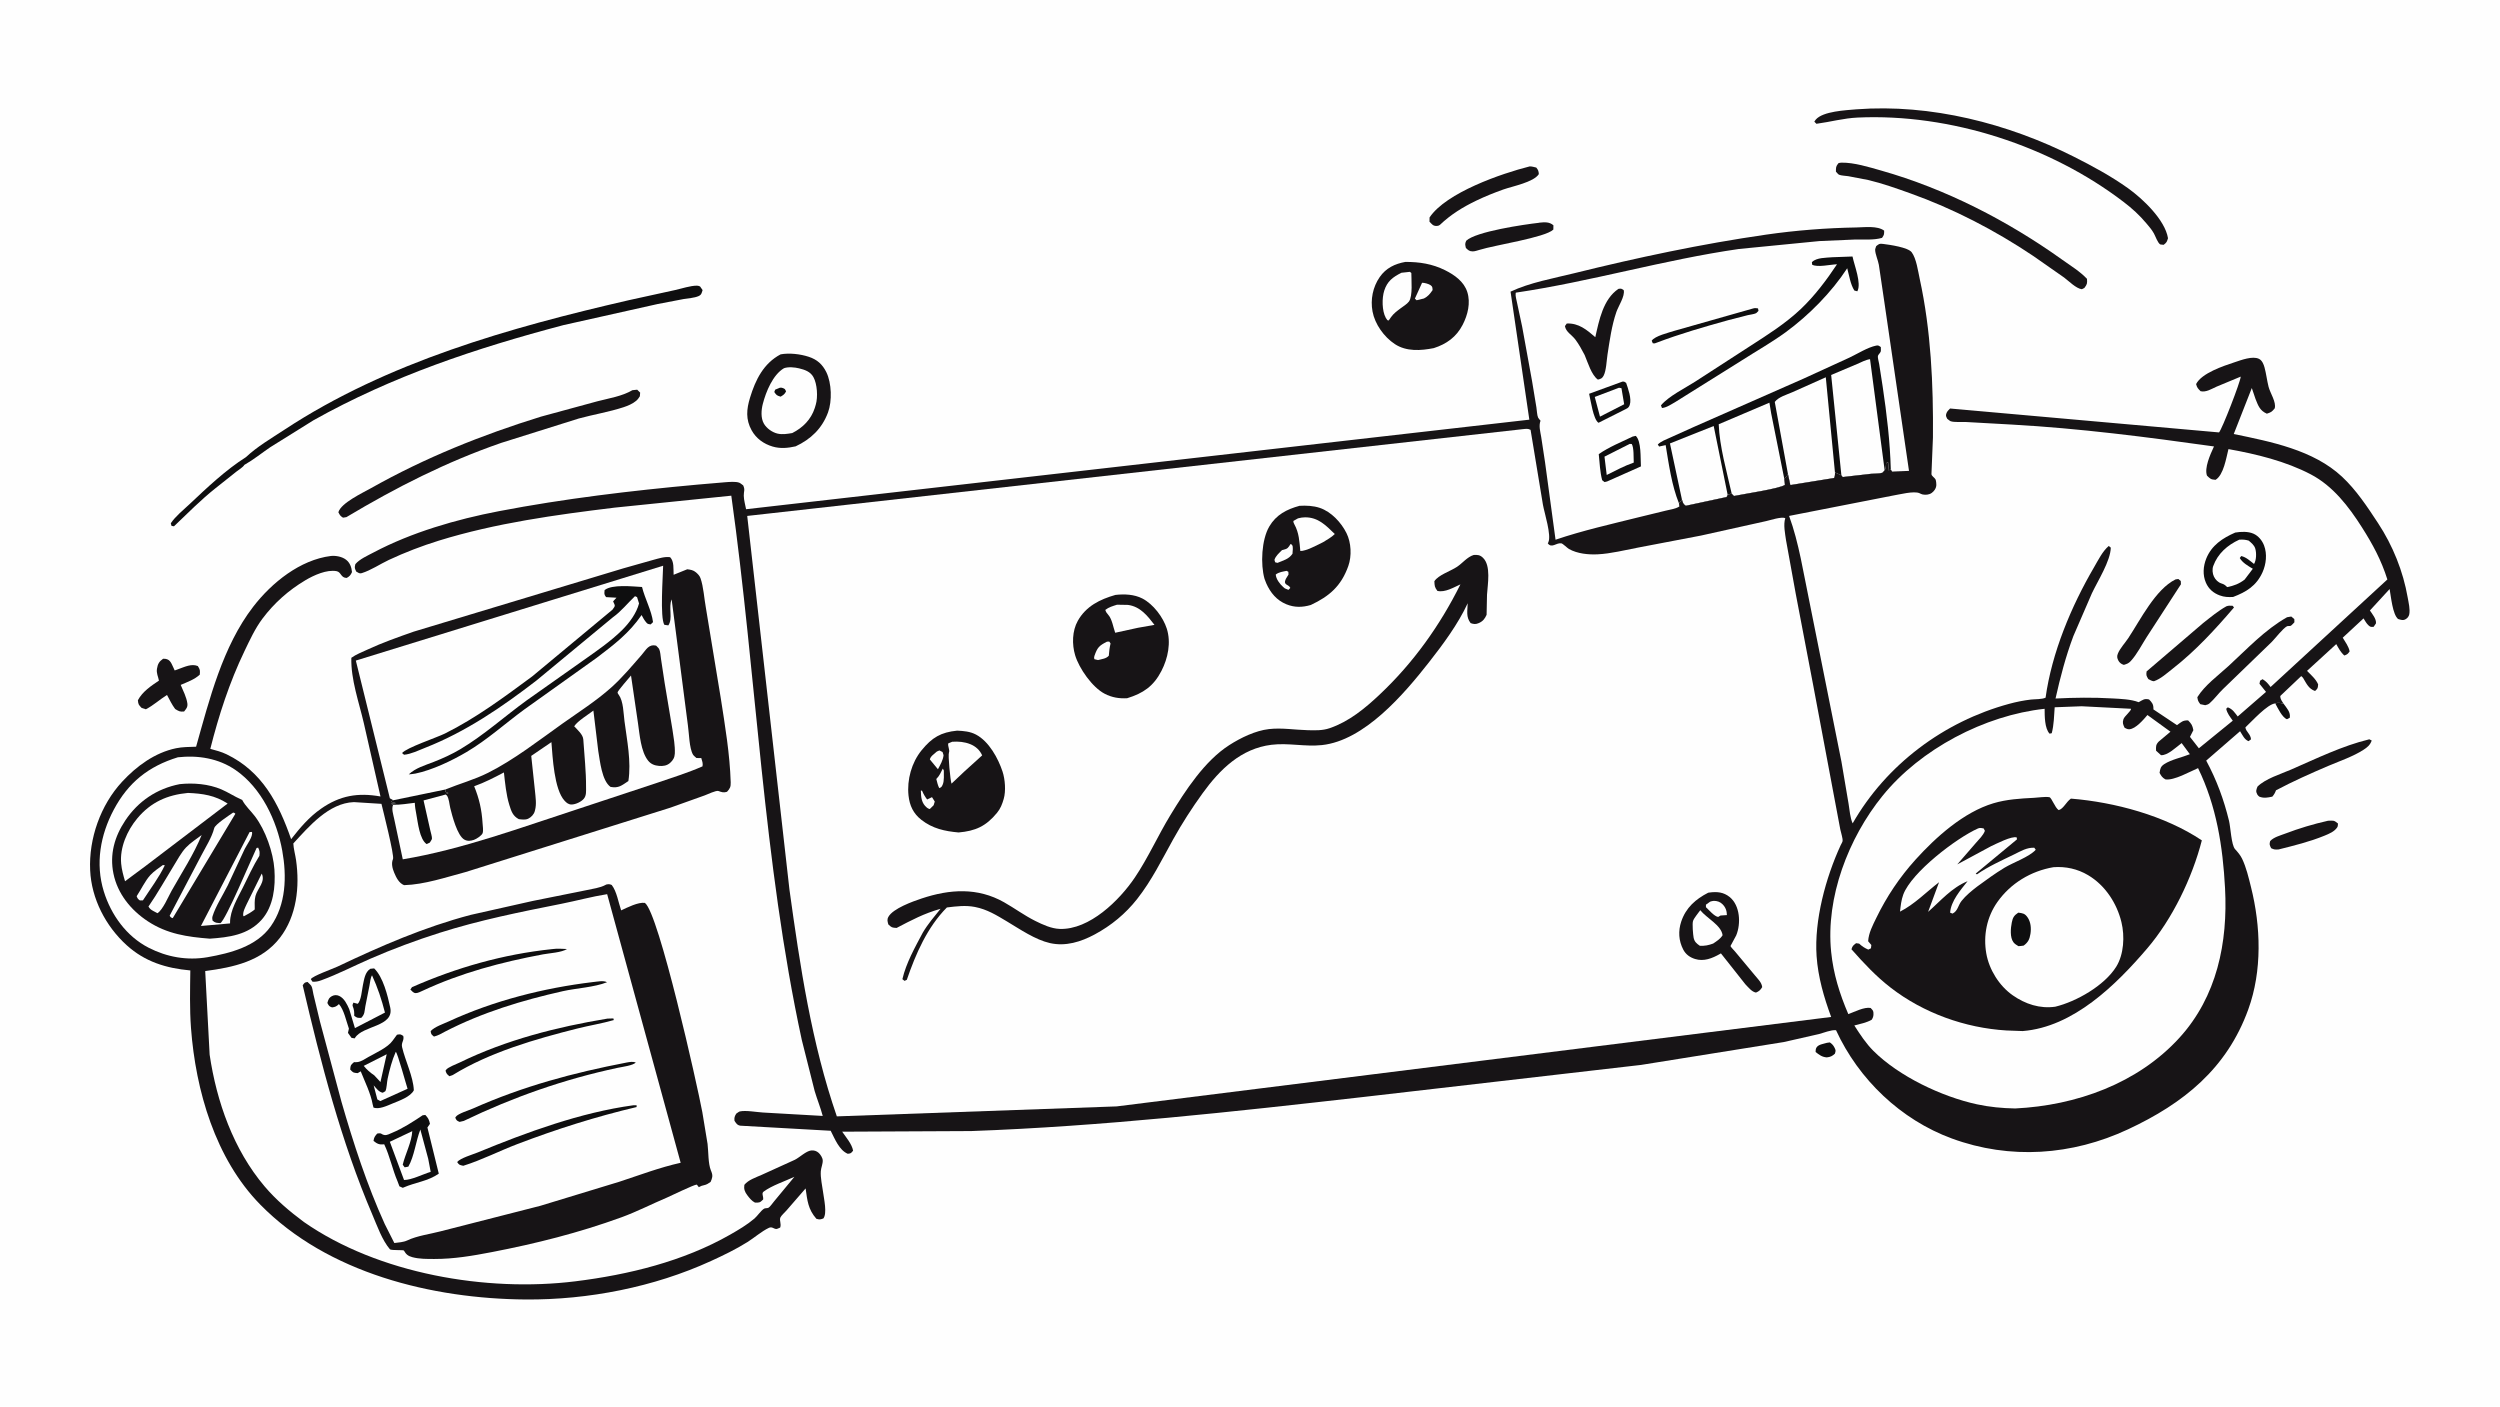 <svg version="1.1" xmlns="http://www.w3.org/2000/svg" style="display: block;" viewBox="0 0 2048 1152" width="1820" height="1024">
<path transform="translate(0,0)" fill="rgb(254,254,254)" d="M -0 -0 L 2048 0 L 2048 1152 L -0 1152 L -0 -0 z"/>
<path transform="translate(0,0)" fill="rgb(14,14,15)" d="M 1863.89 576.113 C 1866.51 575.113 1868.25 575.705 1870.81 576.48 C 1873.41 580.183 1876.57 583.204 1875.79 587.842 L 1873.5 589.055 C 1869.57 587.68 1865.9 579.78 1863.89 576.113 z"/>
<path transform="translate(0,0)" fill="rgb(14,14,15)" d="M 1496.66 854.132 L 1499 853.795 C 1500.69 854.982 1501.79 856.04 1502.72 857.881 C 1503.93 860.269 1503.95 860.509 1503.14 863.044 C 1500.9 865.1 1499.51 865.711 1496.5 866.074 C 1492.52 865.764 1490.4 864.021 1487.34 861.665 C 1487.37 860.443 1487.37 859.263 1487.97 858.162 C 1489.46 855.435 1493.79 855.027 1496.66 854.132 z"/>
<path transform="translate(0,0)" fill="rgb(14,14,15)" d="M 1436.32 252.5 C 1437.69 252.094 1438.79 252.297 1440.17 252.5 L 1440.55 254.5 C 1440.02 255.006 1439.11 256.158 1438.5 256.458 C 1436.86 257.271 1433.66 257.587 1431.79 258.034 L 1415.56 262.206 C 1395.93 267.657 1376.45 273.272 1357.39 280.5 C 1355.86 281.101 1355.53 281.369 1353.96 281.032 L 1353.07 279 C 1355.7 275.027 1367.09 272.367 1371.71 270.851 L 1436.32 252.5 z"/>
<path transform="translate(0,0)" fill="rgb(14,14,15)" d="M 452.077 777.394 C 456.238 776.799 460.317 777.077 464.5 777.289 C 460.066 780.186 450.114 780.672 444.807 781.666 C 410.804 788.034 377.675 796.804 346.248 811.469 C 344.614 812.183 342.428 813.398 340.631 813.414 C 338.642 813.431 337.529 811.759 336.181 810.5 L 337.5 808.543 C 374.174 792.422 412.143 781.607 452.077 777.394 z"/>
<path transform="translate(0,0)" fill="rgb(23,20,22)" d="M 1907.12 672.215 C 1911.38 672.114 1911.93 671.596 1915.28 674.5 C 1915.17 675.499 1915.25 676.697 1914.7 677.548 C 1912.42 681.082 1908.06 682.876 1904.3 684.417 C 1892.18 689.391 1879.3 692.557 1866.62 695.732 C 1863.76 695.879 1863.03 695.933 1860.5 694.676 C 1859.22 691.909 1858.96 691.746 1859.72 688.834 C 1862.72 685.643 1867.89 684.331 1871.91 682.806 C 1883.56 678.376 1894.95 674.964 1907.12 672.215 z"/>
<path transform="translate(0,0)" fill="rgb(14,14,15)" d="M 497.608 834.305 L 502.5 834.156 L 502.802 835.5 C 493.152 838.304 482.976 839.905 473.192 842.364 C 438.712 851.03 401.349 861.776 370.933 880.5 L 368.123 881.5 C 366.116 879.792 365.771 879.491 364.987 877 L 365.358 876.357 C 366.745 874.172 374.08 871.503 376.692 870.228 C 414.651 851.708 456.077 841.182 497.608 834.305 z"/>
<path transform="translate(0,0)" fill="rgb(14,14,15)" d="M 485.692 804.371 C 489.206 804.072 494.238 802.854 497.281 804.5 C 486.819 808.686 472.214 809.325 461 811.847 C 427.642 819.349 394.946 829.253 364.489 845.002 C 361.535 846.644 358.809 848.206 355.5 849.022 C 353.341 847.197 353.14 847.27 352.809 844.5 C 356.253 840.903 363.043 838.698 367.57 836.61 C 404.426 819.604 445.456 809.21 485.692 804.371 z"/>
<path transform="translate(0,0)" fill="rgb(14,14,15)" d="M 518.712 905.31 L 521.5 905.297 L 521.5 906.753 C 488.087 914.639 456.068 924.812 424 937.021 C 409.248 942.638 394.478 950.228 379.5 954.872 C 376.468 954.152 376.209 954.353 374.5 951.806 C 377.05 948.582 387.331 945.599 391.314 943.959 C 431.505 927.406 475.511 911.235 518.712 905.31 z"/>
<path transform="translate(0,0)" fill="rgb(14,14,15)" d="M 513.526 870.249 C 516.12 869.81 518.197 869.4 520.792 870.185 C 519.031 872.691 509.492 873.878 506.204 874.577 C 462.118 883.958 420.442 898.602 379.908 918.117 L 376.5 918.916 C 374.121 917.866 374.082 917.843 372.958 915.5 L 373.451 914.683 C 375.149 912.129 384.466 909.288 387.41 907.979 C 428.522 889.697 469.49 878.72 513.526 870.249 z"/>
<path transform="translate(0,0)" fill="rgb(14,14,15)" d="M 1329.01 312.5 C 1330.65 312.32 1330.73 312.58 1332.13 313.5 C 1333.75 318.332 1336.77 326.379 1335.11 331.5 C 1334.16 334.415 1332.46 334.539 1330.07 335.866 L 1309.5 346.207 C 1305.23 343.586 1303.05 327.611 1301.81 322.438 L 1329.01 312.5 z"/>
<path transform="translate(0,0)" fill="rgb(254,254,254)" d="M 1326.28 317.5 L 1328.3 317.863 L 1330.52 331.029 L 1310.7 341.169 L 1306.43 325.032 L 1326.28 317.5 z"/>
<path transform="translate(0,0)" fill="rgb(23,20,22)" d="M 1260.66 182.377 L 1261.04 182.269 C 1265.39 181.812 1269.3 181.538 1272.56 184.424 L 1272.5 187.943 C 1265.68 194.499 1224.37 200.644 1211.95 204.565 C 1210.33 205.016 1208.18 205.802 1206.5 205.801 C 1203.7 205.798 1202.73 204.784 1200.86 203 C 1200.22 200.13 1199.97 199.732 1201.13 197.076 C 1209.12 189.487 1248.5 183.778 1260.66 182.377 z"/>
<path transform="translate(0,0)" fill="rgb(14,14,15)" d="M 1337.45 357.5 L 1340.01 356.921 C 1344.72 361.34 1343.81 375.301 1344.24 381.948 L 1316.5 394.288 L 1314.45 394.774 L 1312.5 393.239 C 1310.7 386.507 1310.43 378.845 1309.7 371.899 C 1317.95 366.085 1328.37 361.897 1337.45 357.5 z"/>
<path transform="translate(0,0)" fill="rgb(254,254,254)" d="M 1335.07 363.5 L 1336.71 363.578 C 1338.64 366.58 1338.13 375.048 1338.37 378.819 C 1330.74 381.415 1323.45 385.41 1316.22 388.959 L 1314.39 373.942 L 1335.07 363.5 z"/>
<path transform="translate(0,0)" fill="rgb(14,14,15)" d="M 303.329 793.5 L 306.5 793.171 C 313.83 800.156 317.581 815.475 319.685 825.254 C 323.086 841.062 297.113 839.88 290.862 850.032 L 290.586 850.5 L 287.971 850.087 L 285.048 846 L 285.826 842.5 C 283.68 836.549 281.816 827.069 277.654 822.403 C 275.751 824.233 274.634 824.841 272 825.127 C 269.461 824.186 269.518 823.906 268.189 821.5 C 268.895 818.892 269.385 817.257 272 815.848 C 273.868 814.841 275.954 814.842 277.835 815.708 C 282.054 817.65 284.321 822.575 286.086 826.57 L 290.765 842.094 L 315.356 829.359 C 312.667 818.802 309.331 808.718 304.757 798.82 C 303.439 801.002 303.176 804.656 302.684 807.183 L 299.281 824.281 C 298.551 828.327 298.941 830.701 295.944 833.689 C 292.875 833.732 292.608 833.818 290.173 832 C 290.279 829.036 290.11 826.991 288.984 824.217 C 288.521 823.075 289.093 822.349 289.5 821.217 L 293 822.18 C 295.931 819.626 296.451 810.779 297.319 806.748 C 298.336 802.023 298.977 796.308 303.329 793.5 z"/>
<path transform="translate(0,0)" fill="rgb(23,20,22)" d="M 1782.22 474.5 L 1784.5 474.17 L 1786.5 475.817 L 1786.62 478.5 L 1758.62 521.672 C 1754.62 527.882 1750.61 535.872 1745.64 541.259 C 1743.72 543.339 1742.59 543.661 1739.95 544.5 L 1739.41 544.385 C 1737.77 543.845 1736.2 542.615 1735.41 541.086 C 1734.3 538.947 1734.04 537.57 1734.98 535.258 C 1736.74 530.934 1740.91 526.518 1743.51 522.587 C 1753.47 507.555 1765.77 482.565 1782.22 474.5 z"/>
<path transform="translate(0,0)" fill="rgb(23,20,22)" d="M 1823.94 496.5 C 1825.65 495.861 1827.22 496.031 1829 496.114 L 1830.09 497.5 C 1814.59 515.592 1798.61 533.02 1779.76 547.723 C 1775.18 551.294 1770.05 556.048 1764.5 557.932 C 1762.84 557.871 1761.33 556.87 1759.88 556.135 C 1758.24 553.293 1758.06 553.101 1758.5 549.88 L 1804.86 510.238 C 1810.96 505.446 1817.15 500.256 1823.94 496.5 z"/>
<path transform="translate(0,0)" fill="rgb(23,20,22)" d="M 1940.94 605.5 L 1942.92 606.5 C 1941.55 610.229 1939.4 612.013 1936.14 614.12 C 1927.69 619.589 1916.79 623.258 1907.49 627.224 C 1893 633.4 1878.42 639.905 1864.5 647.269 C 1863.75 649.351 1862.93 650.772 1861.5 652.46 C 1857.58 653.272 1854.72 653.938 1850.87 652.5 C 1850.3 652.012 1849.62 651.502 1849.24 650.822 C 1847.73 648.083 1848.31 646.979 1849.31 644.283 C 1855.6 637.866 1868.56 633.888 1876.76 630.327 C 1897.38 621.37 1919.06 610.736 1940.94 605.5 z"/>
<path transform="translate(0,0)" fill="rgb(23,20,22)" d="M 1873.55 505.5 L 1877 504.915 L 1879.5 507 L 1879.59 509.613 C 1878.83 510.345 1877.47 512.031 1876.6 512.5 C 1875.86 512.9 1874.24 512.505 1873.5 512.903 C 1869.98 514.786 1864.04 522.677 1861.03 525.715 L 1821.09 564.328 C 1817.23 568.016 1813.96 572.629 1810 576.077 C 1809.04 576.915 1807.72 577.294 1806.5 577.564 L 1802.5 576.727 C 1800.76 574.429 1800.47 573.842 1800.06 571 C 1806.18 561.17 1817.02 553.323 1825.5 545.551 C 1840.84 531.5 1855.27 515.82 1873.55 505.5 z"/>
<path transform="translate(0,0)" fill="rgb(23,20,22)" d="M 1253.16 136.167 C 1254.98 136.162 1256.75 136.707 1258.5 137.122 C 1260.07 138.969 1260.46 140.088 1260.61 142.5 C 1256.34 149.18 1238.94 152.447 1231.5 155.095 C 1224.08 157.737 1216.7 160.701 1209.59 164.11 C 1198.4 169.479 1188.51 175.554 1179.5 184.138 C 1178.63 184.697 1178.05 184.946 1177 184.965 C 1173.83 185.025 1173.17 183.58 1171.05 181.5 L 1171.09 178 C 1184.71 157.63 1230.04 141.977 1253.16 136.167 z"/>
<path transform="translate(0,0)" fill="rgb(23,20,22)" d="M 133.616 539.5 C 138.993 539.329 139.977 542.27 142.055 546.777 C 142.116 546.909 143.081 549.083 143.09 549.086 C 143.218 549.136 145.9 548.077 146.257 547.951 C 151.38 546.14 156.948 543.342 162.07 545.5 C 163.978 548.542 163.924 548.892 163.67 552.5 C 159.408 556.555 153.349 558.598 148.024 560.936 C 149.984 565.535 152.9 571.272 153.5 576.185 C 153.866 579.178 152.524 580.557 150.809 582.722 C 147.172 583.076 146.512 582.461 143.485 580.674 C 140.855 577.167 138.903 573.036 136.82 569.178 C 130.869 572.857 125.749 577.67 119.5 580.898 L 116.008 579.775 C 113.556 577.175 113.303 577.026 112.96 573.5 C 116.707 566.432 123.714 561.769 130.208 557.414 C 129.536 553.926 127.999 551.422 128.583 547.741 C 129.206 543.811 130.328 541.807 133.616 539.5 z"/>
<path transform="translate(0,0)" fill="rgb(23,20,22)" d="M 1325.82 236.5 C 1328.23 236.118 1328.19 236.285 1330.14 237.5 C 1331.36 242.381 1325.81 250.536 1324.11 255.513 C 1320.29 266.687 1318.66 278.721 1316.86 290.353 C 1316.13 295.091 1315.86 303.393 1313.74 307.5 C 1312.48 309.94 1311.42 310.2 1309 310.838 C 1303.71 307.091 1300.74 296.787 1298.17 290.745 C 1295.86 286.336 1293.52 281.986 1290.52 277.997 C 1287.53 274.03 1282.82 271.879 1281.99 267 L 1283.5 264.878 C 1293.3 264.451 1299.86 270.023 1306.87 276.066 C 1309.98 262.268 1313.26 244.973 1325.82 236.5 z"/>
<path transform="translate(0,0)" fill="rgb(14,14,15)" d="M 1501.02 210.588 L 1517.58 209.986 C 1519.1 217.467 1525.07 231.94 1521.53 238.5 L 1519.1 237.864 C 1515.89 232.925 1514.78 225.305 1513.24 219.612 C 1500.45 239.272 1481.86 258.075 1463.04 271.858 C 1451.67 280.188 1439.15 287.265 1427.26 294.871 L 1372.59 329.086 C 1369.3 330.938 1365.28 333.791 1361.5 334.108 L 1360.65 331.935 C 1367 324.337 1380.4 317.864 1388.84 312.398 L 1433.62 283.419 C 1448.19 274.008 1462.53 265.003 1475.21 253.011 C 1486.5 242.325 1496.31 229.295 1504.88 216.36 C 1499.49 216.536 1488.82 219.118 1484.5 216.68 L 1484.31 214.5 C 1488.55 210.763 1495.51 211.107 1501.02 210.588 z"/>
<path transform="translate(0,0)" fill="rgb(14,14,15)" d="M 325.213 847.5 C 327.993 847.013 327.984 846.993 330.366 848.5 C 331.294 852.39 328.477 853.75 329.399 857.719 C 331.99 868.88 338.547 881.814 339.015 893 C 336.325 898.388 326.975 901.61 321.531 903.856 C 317.275 905.612 310.35 908.982 305.946 907.14 L 305.275 904.5 C 303.738 895.677 298.819 885.844 295.518 877.5 L 293 878.979 C 289.372 878.637 289.351 878.669 286.88 876 C 287.177 872.332 287.238 872.434 290 869.973 C 291 870.023 292.005 870.041 293 869.898 C 296.054 869.46 299.346 867.138 301.99 865.646 C 307.78 862.379 317.755 857.923 321.613 852.405 L 325.213 847.5 z"/>
<path transform="translate(0,0)" fill="rgb(254,254,254)" d="M 316.785 863.494 L 311.67 886.255 L 306.539 880.731 C 303.234 878.533 300.464 876.102 297.961 873.023 L 316.785 863.494 z"/>
<path transform="translate(0,0)" fill="rgb(254,254,254)" d="M 324.222 861.5 C 325.65 862.329 332.74 888.476 333.88 891.784 L 311.5 901.875 L 309.123 900.5 L 306.103 889.01 C 308.504 891.586 310.027 894.221 313.5 895.033 C 313.832 894.837 315.602 893.951 315.712 893.732 C 316.871 891.424 316.931 886.366 317.525 883.626 C 319.114 876.29 321.125 868.349 324.222 861.5 z"/>
<path transform="translate(0,0)" fill="rgb(14,14,15)" d="M 346.205 913.5 L 348.426 913.222 C 350.754 915.703 351.525 917.109 352.22 920.5 L 350.14 923.5 L 359.457 961.323 C 350.43 967.589 340.462 968.352 330.731 972.606 L 330 972.931 L 327.211 971.704 L 325.717 967.743 C 321.483 957.89 319.322 946.825 314.763 937.292 C 310.765 937.714 309.105 936.972 305.984 934.5 C 306.474 931.431 306.952 930.915 308.971 928.5 C 313.011 927.679 311.882 929.172 315.07 929.685 C 316.933 929.984 319.358 928.642 321.08 927.924 C 330.046 924.185 338.186 918.923 346.205 913.5 z"/>
<path transform="translate(0,0)" fill="rgb(254,254,254)" d="M 337.722 926.502 C 337.359 935.221 331.958 945.356 329.91 954 L 331.5 956.132 L 334.5 955.589 C 339.422 947.031 340.675 934.596 344.344 925.165 L 350.789 949.138 L 352.822 959.844 C 346.693 961.653 336.958 966.609 330.981 966.502 L 319.359 935.21 L 337.722 926.502 z"/>
<path transform="translate(0,0)" fill="rgb(14,14,15)" d="M 1831.07 436.147 C 1835.73 435.335 1841.59 435.11 1846 437.036 C 1850.08 438.818 1853.17 442.652 1854.73 446.74 C 1857.39 453.718 1856.45 462.088 1853.39 468.793 C 1848.36 479.824 1840.14 484.784 1829.38 488.885 C 1825.43 489.109 1822.13 489.008 1818.39 487.614 C 1813.16 485.664 1809.33 482.358 1807.07 477.196 C 1804.33 470.937 1804.84 463.765 1807.34 457.5 C 1811.73 446.543 1820.77 440.654 1831.07 436.147 z"/>
<path transform="translate(0,0)" fill="rgb(254,254,254)" d="M 1834.38 441.977 C 1837.29 441.779 1839.32 441.904 1842.13 442.735 C 1844.29 444.557 1846.65 446.423 1847.5 449.224 C 1848.57 452.724 1848.48 458.712 1846.5 461.865 C 1843.33 459.385 1840.02 456.243 1836.01 455.375 L 1834.82 457 C 1837.1 460.935 1841.69 463.512 1845.51 465.791 L 1838.78 474.665 C 1834.38 478.057 1829.91 479.787 1824.5 480.814 C 1822.9 479.211 1821.99 478.482 1819.84 477.837 C 1817.12 477.022 1814.87 474.747 1813.66 472.221 C 1812.44 469.689 1812.13 466.15 1813.1 463.5 C 1816.79 453.355 1824.75 446.388 1834.38 441.977 z"/>
<path transform="translate(0,0)" fill="rgb(23,20,22)" d="M 1506.1 133.5 C 1506.97 133.279 1507.64 133.115 1508.54 133.1 C 1518.82 132.93 1531 136.733 1540.87 139.53 C 1593.89 154.546 1644.59 180.634 1689.36 212.61 C 1696.14 217.448 1703.95 222.215 1709.66 228.282 C 1709.92 232.13 1709.81 232.693 1707.5 235.784 L 1705.44 236.79 C 1700.75 236.233 1694.68 230.028 1690.9 227.201 L 1665.59 209.51 C 1634.49 188.628 1600.21 170.832 1564.9 158.233 C 1553.63 154.212 1542.01 150.053 1530.35 147.305 L 1514.1 144.192 C 1512.07 143.876 1508.31 143.773 1506.5 142.977 C 1505.84 142.687 1504.57 141.074 1503.99 140.5 C 1504.04 137.037 1503.81 136.292 1506.1 133.5 z"/>
<path transform="translate(0,0)" fill="rgb(23,20,22)" d="M 518.069 319.5 L 522 319.099 L 524.419 321.5 L 524.16 324.5 C 523.294 325.941 522.375 327.17 521.081 328.264 C 518.249 330.657 514.203 332.346 510.717 333.481 C 498.789 337.366 486.215 339.421 474.103 342.715 L 410.614 362.667 C 365.45 378.321 324.7 399.066 283.75 423.5 L 280.988 423.946 C 278.723 422.491 278.439 421.922 277.193 419.5 C 279.34 411.892 296.984 403.679 304.034 399.709 C 348.187 374.843 394.781 356.157 443.155 341.17 L 489.506 328.564 C 498.974 326.105 509.557 324.499 518.069 319.5 z"/>
<path transform="translate(0,0)" fill="rgb(23,20,22)" d="M 1520.74 89.416 C 1581.81 84.815 1644.73 100.936 1699 128.276 C 1714.17 135.915 1729.46 144.184 1743.29 154.065 C 1755.14 162.529 1773.54 179.812 1776.03 195 C 1775.08 198.045 1774.99 198.459 1772.5 200.406 C 1771.97 200.332 1769.83 200.229 1769.5 199.989 C 1767.46 198.483 1765.79 193.504 1764.48 191.099 C 1762.82 188.081 1760.52 185.42 1758.29 182.811 C 1752.63 176.05 1746.77 170.729 1739.77 165.369 C 1679.66 119.352 1597.68 92.712 1521.87 96.159 C 1510.15 96.692 1499.48 99.744 1488 101.266 L 1486.29 99.5 L 1487.48 97.82 C 1493.41 90.964 1512.03 90.197 1520.74 89.416 z"/>
<path transform="translate(0,0)" fill="rgb(14,14,15)" d="M 201.532 374.306 C 210.471 365.82 222.699 358.665 233 351.886 C 317.075 296.557 417.672 268.224 514.829 245.843 L 552.962 237.483 C 558.399 236.294 565.494 233.852 571 233.871 C 571.937 233.875 572.653 234.185 573.5 234.536 L 575.555 237.5 C 574.795 239.891 574.71 241.359 572.194 242.459 C 568.795 243.946 563.705 244.212 560.02 244.844 L 538.61 248.951 L 461.508 266.208 C 390.077 285.09 321.417 307.897 256.711 344.202 L 221.378 366.235 C 214.406 370.998 207.51 376.564 200.185 380.697 C 199.096 382.601 195.465 384.782 193.681 386.193 L 176.496 399.844 C 164.537 409.336 153.567 420.488 142.5 431.012 L 140.5 430.64 L 139.918 428.5 C 143.939 422.583 150.315 417.543 155.508 412.642 C 169.654 399.292 185.059 384.728 201.532 374.306 z"/>
<path transform="translate(0,0)" fill="rgb(23,20,22)" d="M 639.477 290.143 C 646.583 288.826 655.63 289.884 662.474 292.126 C 669.337 294.375 673.776 298.296 676.952 304.79 C 681.306 313.694 681.747 328.432 678.309 337.725 C 673.43 350.915 664.212 359.7 651.762 365.513 C 645.458 366.906 639.306 367.54 633 365.692 C 625.64 363.536 619.437 359.077 615.717 352.341 C 610.77 343.382 611.541 335.147 614.432 325.631 C 618.907 310.899 625.557 297.502 639.477 290.143 z"/>
<path transform="translate(0,0)" fill="rgb(254,254,254)" d="M 642.244 301.5 C 645.765 300.233 651.02 300.726 654.618 301.612 C 659.324 302.771 663.836 304.27 666.328 308.739 C 669.49 314.407 670.135 325.158 668.272 331.407 L 667.45 334.147 C 664.382 343.539 657.691 350.236 649.014 354.618 C 645.009 355.282 640.924 356.01 636.908 355.055 C 632.613 354.034 628.009 350.781 625.79 346.935 C 623.111 342.289 623.61 335.728 624.894 330.751 C 627.475 320.751 633.143 306.793 642.244 301.5 z"/>
<path transform="translate(0,0)" fill="rgb(14,14,15)" d="M 638.846 317.5 C 639.692 317.352 640.223 317.367 641.038 317.666 C 643.067 318.409 643.033 318.481 643.944 320.5 C 642.65 322.947 641.88 323.308 639.5 324.81 C 636.332 323.808 636.17 323.738 634.302 321 L 635 319.086 L 638.846 317.5 z"/>
<path transform="translate(0,0)" fill="rgb(23,20,22)" d="M 1151.25 214.421 C 1162.82 214.386 1173.34 216 1183.82 221.227 C 1191.56 225.085 1199.23 230.489 1201.98 239.019 C 1204.88 247.994 1202.37 257.908 1198.18 266 C 1193.04 275.913 1185.01 281.699 1174.52 285.045 C 1163.93 287.127 1152.15 288.001 1142.63 281.717 C 1133.78 275.883 1126.31 265.421 1124.38 255.038 C 1122.56 245.265 1124.6 234.989 1130.27 226.822 C 1135.42 219.42 1142.68 215.976 1151.25 214.421 z"/>
<path transform="translate(0,0)" fill="rgb(254,254,254)" d="M 1164.96 231.5 C 1166.81 231.431 1170.36 232.411 1171.87 233.443 C 1173.64 234.649 1173.39 235.532 1173.59 237.5 C 1171.44 240.607 1169.9 242.6 1166.5 244.379 L 1160.5 245.832 L 1159.07 244.5 L 1164.96 231.5 z"/>
<path transform="translate(0,0)" fill="rgb(254,254,254)" d="M 1148.04 223.311 L 1155 222.552 L 1156.17 223.5 C 1156.14 228.895 1157.46 242.489 1154.21 246.859 C 1152.65 248.96 1149.46 250.856 1147.36 252.446 C 1144.38 254.703 1141.58 256.697 1139.42 259.804 L 1138.95 260.5 L 1137.64 262.389 L 1136.5 262.123 C 1136.01 261.496 1135.6 260.88 1135.21 260.175 C 1132.08 254.443 1132.01 244.072 1133.97 237.945 C 1136.44 230.222 1140.99 226.876 1148.04 223.311 z"/>
<path transform="translate(0,0)" fill="rgb(14,14,15)" d="M 1375.41 412.228 C 1369.44 397.365 1367.11 380.271 1364.51 364.5 L 1359.14 365.664 L 1358.05 364 C 1360.74 361.328 1364.71 359.936 1368.13 358.38 L 1387.75 349.542 L 1477.5 310.015 L 1515.2 292.742 C 1521.73 289.647 1529.97 284.406 1536.97 282.972 C 1538.9 282.575 1539.17 283.141 1540.76 284.165 C 1540.74 285.139 1540.96 287.006 1540.68 287.869 C 1540.31 288.999 1538.59 290.399 1538.37 291.5 C 1538.11 292.855 1539.19 296.624 1539.43 298.117 L 1542.31 316.71 C 1545.65 339.172 1548.32 361.576 1548.94 384.297 C 1547.99 384.844 1547.9 385.084 1546.76 385 L 1546.89 384 C 1547.12 382.174 1546.9 380.32 1546.75 378.495 L 1545.14 379.229 C 1544.93 380.957 1544.93 383.693 1543.9 385.074 C 1543.54 385.463 1542.39 386.994 1542 387.14 C 1539.82 387.953 1535.38 387.747 1532.95 387.981 L 1509.5 390.653 L 1508.46 389.239 L 1503.19 386.837 C 1503.28 388.649 1503.22 389.743 1502.5 391.42 L 1466.65 397.217 L 1464.69 388.193 C 1463.81 389.856 1463.19 390.807 1461.64 391.89 L 1462.21 397 C 1458.99 400.003 1427.33 404.706 1420.5 406.169 C 1419.61 405.443 1419.18 405.059 1418.56 404.061 L 1415.3 405.231 L 1414.46 407.013 L 1381 414.19 C 1378.64 412.658 1378.74 411.728 1377.85 409.125 L 1375.41 412.228 z"/>
<path transform="translate(0,0)" fill="rgb(254,254,254)" d="M 1377.85 409.125 L 1368.03 363.122 L 1403.86 348.844 L 1415.3 405.231 L 1414.46 407.013 L 1381 414.19 C 1378.64 412.658 1378.74 411.728 1377.85 409.125 z"/>
<path transform="translate(0,0)" fill="rgb(254,254,254)" d="M 1418.56 404.061 C 1414.58 386.314 1408.61 365.543 1407.97 347.406 L 1449.5 329.727 L 1450.94 338.453 L 1461.64 391.89 L 1462.21 397 C 1458.99 400.003 1427.33 404.706 1420.5 406.169 C 1419.61 405.443 1419.18 405.059 1418.56 404.061 z"/>
<path transform="translate(0,0)" fill="rgb(254,254,254)" d="M 1508.46 389.239 L 1500.09 307.037 L 1521.37 298.037 C 1524.61 296.672 1528.45 294.531 1531.93 294.109 L 1543.9 385.074 C 1543.54 385.463 1542.39 386.994 1542 387.14 C 1539.82 387.953 1535.38 387.747 1532.95 387.981 L 1509.5 390.653 L 1508.46 389.239 z"/>
<path transform="translate(0,0)" fill="rgb(254,254,254)" d="M 1453.89 329.122 C 1457.08 324.972 1463.45 323.299 1468.29 321.168 L 1495.69 308.924 L 1503.19 386.837 C 1503.28 388.649 1503.22 389.743 1502.5 391.42 L 1466.65 397.217 L 1464.69 388.193 L 1453.89 329.122 z"/>
<path transform="translate(0,0)" fill="rgb(23,20,22)" d="M 496.533 724.5 C 498.55 724.061 499.238 724.03 501.139 724.836 C 505.291 730.228 506.58 739.085 508.844 745.642 C 513.979 743.234 522.808 738.748 528.279 739.5 C 539.629 747.499 571.269 889.067 575.357 910.979 L 579.644 937 C 580.429 943.476 580.012 952.877 582.394 958.777 L 582.756 959.64 C 584.148 963.164 583.51 964.848 582.121 968.101 C 580.311 969.343 578.872 970.368 576.68 970.784 C 575.209 971.062 574.224 971.407 572.924 972.153 L 572.5 972.406 C 572.336 972.195 570.86 970.284 570.85 970.283 C 568.719 970.14 549.897 979.419 546.237 980.97 C 533.799 986.241 521.654 992.509 508.965 997.123 C 474.216 1009.76 438.972 1018.63 402.697 1025.62 C 387.013 1028.64 371.837 1031.24 355.813 1031.21 C 349.915 1031.2 343.521 1031.29 337.799 1029.74 C 334.259 1028.78 332.654 1027.45 330.889 1024.33 C 330.502 1023.64 321.698 1024.33 319.5 1023.37 C 312.996 1015.73 309.06 1004.31 305.143 995.158 C 279.518 935.247 262.744 870.375 247.984 807 C 249.479 804.971 249.314 804.729 251.927 804.27 C 252.852 805.233 254.301 806.418 255.031 807.5 C 255.923 808.823 256.321 812.622 256.741 814.348 L 262.098 836.628 L 279.755 902.524 C 289.535 936.425 300.59 970.504 315.21 1002.64 L 323.04 1018.14 C 326.398 1017.7 330.499 1017.5 333.56 1016.04 C 341.705 1012.17 352.093 1010.87 360.83 1008.58 L 442.674 987.648 L 507.336 967.956 C 524.009 962.485 540.435 956.215 557.598 952.406 L 497.38 732.357 C 484.882 734.327 472.465 737.743 460.04 740.218 C 426.167 746.967 392.713 753.649 359.753 764.14 C 340.62 770.23 321.618 777.296 303.209 785.321 C 289.919 791.113 276.851 797.9 263.246 802.896 C 260.764 803.807 258.646 804.259 256 804.067 L 254.622 802 C 255.875 799.438 272.839 793.429 276.584 791.647 C 312.01 774.79 347.486 759.393 385.553 749.343 L 436.349 737.931 L 480.5 729.055 C 485.475 727.915 491.533 727.263 496.027 724.796 L 496.533 724.5 z"/>
<path transform="translate(0,0)" fill="rgb(23,20,22)" d="M 271.05 455.314 C 275.086 454.887 280.276 455.861 283.529 458.417 C 286.763 460.959 287.969 464.565 288.355 468.5 C 287.247 470.969 286.416 471.997 284.031 473.298 C 279.111 473.301 279.581 468.487 275.732 467.764 C 267.682 466.252 257.041 471.111 250.192 475.183 C 236.473 483.34 224.656 493.812 215.067 506.581 C 209.007 514.652 204.692 524.062 200.336 533.125 C 187.949 558.895 179.28 585.646 172.28 613.317 C 176.778 614.552 181.381 615.729 185.592 617.768 C 214.945 631.979 228.223 657.909 238.493 687.307 C 245.849 677.929 253.096 669.265 262.947 662.385 C 278.532 651.5 293.237 649.049 311.695 652.326 L 298.059 592.319 C 294.067 574.996 287.341 556.546 287.822 538.729 C 291.623 535.965 296.681 534.027 300.943 532.043 C 313.244 526.314 326.142 521.785 338.934 517.294 L 510.515 465.483 L 535.352 458.464 C 539.788 457.287 544.324 455.714 548.955 456.304 C 552.392 459.824 551.541 465.837 551.836 470.721 L 563 466.209 C 565.735 466.544 567.986 466.881 570.168 468.759 C 571.714 470.09 573.146 471.538 573.841 473.5 C 576.372 480.645 576.874 490.404 578.289 497.953 L 590.407 571.5 C 593.958 594.442 597.886 617.503 598.595 640.756 C 598.707 644.44 598.016 645.853 595.562 648.5 C 592.851 649.429 591.102 648.77 588.537 647.854 C 586.651 647.179 579.541 650.636 577.333 651.429 L 549.187 661.5 L 381.607 714.187 C 365.601 718.434 347.623 724.536 331 724.983 C 326.759 723.248 324.607 718.777 322.911 714.74 C 321.462 711.29 320.382 707.116 321.963 703.555 C 323.173 700.827 313.752 663.664 312.491 658.371 L 289.906 656.951 C 269.271 657.729 253.125 676.883 240.288 690.817 C 240.516 695.366 241.907 700.025 242.547 704.56 C 245.608 726.243 243.087 750.17 229.416 767.963 C 214.438 787.457 191.125 792.285 168.108 795.351 L 171.742 863.883 C 177.456 902.431 191.287 941.697 216.727 971.707 C 226.244 982.934 237.164 992.153 248.924 1000.9 C 309.83 1043.35 398.547 1058.54 471.34 1049.51 C 514.847 1044.12 559.775 1033.17 598.095 1011.3 C 604.824 1007.46 612.071 1003.18 617.984 998.143 C 620.463 996.033 623.435 991.46 626 989.974 C 626.876 989.467 628.58 989.744 629.5 989.27 C 630.817 988.591 632.954 985.368 634.1 984.064 L 650.779 963.902 C 643.072 967.51 632.292 971.019 625.546 976.045 C 623.605 977.491 625.563 979.834 625.161 982.5 C 622.369 985.161 622.378 985.037 618.5 985.052 C 615.818 983.695 613.993 981.36 612.205 979.004 C 610.086 976.212 609.255 973.921 609.762 970.5 C 613.017 966.405 619.266 964.4 623.955 962.309 L 651.174 949.941 C 655.166 947.926 660.255 942.838 664.471 942.328 C 666.724 942.055 668.997 942.724 670.69 944.313 C 672.149 945.681 673.87 948.321 673.981 950.393 C 674.134 953.216 672.617 956.358 672.41 959.291 C 672.02 964.811 673.594 971.146 674.295 976.65 C 674.974 981.99 677.74 993.839 674.5 998.023 C 671.8 998.96 671.497 999.064 668.767 998.287 C 661.927 990.462 661.381 983.408 659.953 973.422 L 644.278 991.487 C 643.087 992.86 639.896 995.742 639.275 997.257 C 638.257 999.744 640.293 1002.47 639.1 1005.5 C 638.412 1005.75 636.636 1006.67 636 1006.65 C 633.64 1006.57 632.518 1004.45 629.805 1005.75 C 623.877 1008.57 617.937 1013.82 612.274 1017.37 C 602.656 1023.39 592.714 1028.17 582.411 1032.89 C 535.79 1054.26 481.85 1064.78 430.653 1064.4 C 353.925 1063.83 268.311 1042.87 213.162 986.616 C 176.37 949.083 160.272 893.183 156.454 841.946 C 155.29 826.333 155.727 810.484 155.912 794.841 C 136.101 793.049 118.77 787.76 103.786 774.185 C 86.577 758.594 74.895 736.09 73.848 712.675 C 72.69 686.8 82.322 659.409 100.038 640.253 C 111.85 627.48 126.852 616.437 144.199 612.821 C 149.491 611.717 155.249 611.764 160.644 611.567 C 171.588 572.775 182.382 529.352 207.475 496.829 C 222.629 477.188 245.747 458.498 271.05 455.314 z"/>
<path transform="translate(0,0)" fill="rgb(254,254,254)" d="M 145.714 620.225 C 162.227 618.402 179.018 621.062 192.964 630.672 C 214.16 645.276 226.777 672.045 231.246 696.854 C 234.989 717.641 234.427 740.939 221.731 758.804 C 210.055 775.233 188.672 780.703 169.918 784.02 C 153.229 786.86 136.738 783.925 121.75 776.227 C 103.569 766.89 90.968 749.316 85.017 730.06 C 78.015 707.403 82.187 683.868 93.195 663.184 C 105.073 640.865 121.593 627.652 145.714 620.225 z"/>
<path transform="translate(0,0)" fill="rgb(23,20,22)" d="M 147.235 642.225 C 158.452 641.038 170.889 642.064 181.344 646.515 C 186.939 648.897 192.013 652.355 197.605 654.79 L 198.39 655.127 C 201.1 660.355 205.408 664.005 208.904 668.639 C 217.493 680.022 223.826 698.002 224.806 712.163 C 225.777 726.203 224.081 742.283 214.397 753.247 C 203.327 765.781 187.53 767.718 171.902 768.819 C 153.403 767.37 136.961 765.007 121.117 754.593 C 107.257 745.484 96.309 732.054 92.933 715.518 C 89.717 699.766 93.809 685.212 102.629 671.996 C 113.204 656.152 128.568 645.872 147.235 642.225 z"/>
<path transform="translate(0,0)" fill="rgb(254,254,254)" d="M 214.417 715.5 C 217.665 722.293 210.959 727.555 209.278 733.863 C 208.388 737.204 208.658 741.433 208.687 744.882 C 205.874 747.198 202.946 748.821 199.725 750.5 L 199.259 750 C 198.839 746.773 200.785 743.402 202.118 740.43 L 214.417 715.5 z"/>
<path transform="translate(0,0)" fill="rgb(254,254,254)" d="M 133.404 708.5 L 135.014 708.688 C 130.402 718.512 122.992 728.25 117.082 737.434 L 114.617 737.5 C 112.982 736.384 112.629 735.86 111.951 734 C 115.535 728.65 118.915 721.345 123.199 716.696 C 126.054 713.599 130.013 711.004 133.404 708.5 z"/>
<path transform="translate(0,0)" fill="rgb(254,254,254)" d="M 165.193 683.935 C 158.813 699.655 148.885 714.781 140.576 729.57 C 137.811 734.493 133.498 745.067 129 747.956 L 125.5 746.109 C 123.62 745.052 122.718 744.372 121.617 742.5 C 129.032 731.809 135.393 720.305 142.235 709.236 C 145.267 704.331 148.438 698.266 152.4 694.104 C 156.023 690.297 160.975 687.09 165.193 683.935 z"/>
<path transform="translate(0,0)" fill="rgb(254,254,254)" d="M 191.016 665.5 C 192.037 665.662 192.063 665.849 192.81 666.5 L 141.5 752.005 C 139.902 751.426 139.871 751.445 138.988 750 L 164.849 700.774 C 168.439 693.802 173.572 685.843 175.499 678.264 C 176.288 675.159 187.902 667.662 191.016 665.5 z"/>
<path transform="translate(0,0)" fill="rgb(254,254,254)" d="M 204.46 681.5 L 206.398 681.37 C 207.451 685.087 202.308 691.606 200.482 695.294 L 186.599 725.118 C 182.679 733.067 176.646 742.219 174.098 750.5 C 173.743 751.655 173.881 752.836 174.125 754 C 176.409 756.069 177.528 755.833 180.5 756.087 C 184.819 753.934 206.258 702.696 210.214 694.5 L 211.5 694.269 C 212.772 697.178 212.88 697.772 212.5 700.921 C 207.384 709.186 203.253 718.235 198.955 726.946 C 194.724 735.519 188.472 745.614 188.466 755.362 L 188.472 756.32 L 164.608 758.412 L 204.46 681.5 z"/>
<path transform="translate(0,0)" fill="rgb(254,254,254)" d="M 153.964 649.427 C 166.027 649.933 176.066 651.364 186.48 658.142 L 119.35 709.204 L 102.441 721.772 C 101.035 717.062 99.729 712.335 99.264 707.425 C 98.014 694.222 104.144 680.267 112.448 670.301 C 123.51 657.026 136.995 651.028 153.964 649.427 z"/>
<path transform="translate(0,0)" fill="rgb(254,254,254)" d="M 322.163 655.424 L 319.371 653.817 L 291.501 541.003 L 543.241 463.302 C 543.09 471.626 540.55 505.962 544.237 511.706 L 547.5 512.165 C 551.435 506.492 547.428 497.455 550.207 490.878 L 563.527 594.02 C 564.488 600.361 564.574 612.699 567.724 618.07 C 568.241 618.951 569.734 620.063 570.5 620.822 L 574.5 620.882 C 575.174 623.179 576.023 625.255 575.5 627.662 C 563.517 632.925 550.718 636.909 538.323 641.146 L 474.606 662.228 C 427.4 677.525 379.002 695.635 329.955 703.824 L 322.907 670.643 C 322.187 667.063 320.521 662.429 322.051 659.126 L 320.319 658.258 L 324.505 657.75 L 320.308 656.784 L 322.163 655.424 z"/>
<path transform="translate(0,0)" fill="rgb(14,14,15)" d="M 322.163 655.424 L 364.808 646.628 L 365.33 647.868 L 364.5 648.51 L 367.377 649.493 C 366.628 649.836 365.391 650.205 364.837 650.789 L 346.982 655.566 L 352.48 680.013 C 352.811 681.644 354.075 685.475 353.847 687 C 353.737 687.73 352.515 689.38 352.11 690.105 L 349.5 691.338 C 343.644 687.35 342.342 673.643 341.042 666.829 C 340.451 663.736 339.899 660.673 339.804 657.518 C 333.991 658.169 327.898 659.269 322.051 659.126 L 320.319 658.258 L 324.505 657.75 L 320.308 656.784 L 322.163 655.424 z"/>
<path transform="translate(0,0)" fill="rgb(14,14,15)" d="M 501.726 499.324 C 504.286 495.802 504.02 496.425 502.258 492.5 L 505.002 489.5 L 496.5 489.021 C 494.715 486.628 495.054 486.255 495.306 483.223 C 501.459 478.401 517.886 480.279 525.945 480.72 C 528.318 490.314 533.752 499.978 534.959 509.5 L 533.049 511.367 C 530.469 511.038 530.451 511.089 528.773 508.962 C 527.513 507.365 526.563 505.485 525.586 503.705 C 515.355 518.597 503.033 527.939 488.801 538.754 L 429.5 581.06 C 413.716 592.619 399.128 605.942 382.221 615.918 C 370.322 622.938 353.992 630.781 340.317 633.566 L 337.085 634.014 L 334.863 634.23 C 340.404 628.972 348.175 626.802 355.183 624.064 C 362.757 621.104 370.175 617.735 377.164 613.565 C 396.58 601.981 413.306 586.758 431.552 573.546 L 477.286 541.251 C 488.199 533.524 500.268 525.34 509.767 515.892 C 515.573 510.117 521.402 502.274 523.5 494.195 L 521.871 489 L 520.185 488.255 C 514.494 493.6 508.566 500.999 502.288 505.368 L 439.392 557.394 C 411.043 579.212 381.621 599.367 348.153 612.5 C 342.748 614.621 336.814 617.597 331 618.156 L 329.376 616.771 C 332.815 612.413 357.953 604.021 364.461 600.78 C 390.093 588.014 413.014 570.933 435.968 553.985 L 501.726 499.324 z"/>
<path transform="translate(0,0)" fill="rgb(23,20,22)" d="M 364.808 646.628 C 376.547 641.819 388.44 638.671 399.884 632.914 C 421.23 622.176 441.168 606.576 460.614 592.737 C 474.217 583.056 488.33 574.162 500.827 562.977 C 509.827 554.922 517.768 545.37 525.703 536.275 C 529.422 532.012 531.308 527.381 537.5 528.773 C 538.177 529.528 539.505 530.644 539.944 531.5 C 540.961 533.48 541.154 537.403 541.504 539.672 L 544.483 559.35 L 550.85 597.423 C 551.783 603.685 553.113 610.829 552.816 617.164 C 552.662 620.433 551.36 622.673 548.973 624.802 C 546.353 627.139 543.136 627.582 539.753 627.281 C 536.231 626.968 533.227 625.837 530.952 623 C 524.96 615.525 524.018 601.659 522.645 592.345 L 516.924 553.234 C 515.6 554.829 505.777 566.092 505.92 567.081 C 506.062 568.07 506.429 568.41 506.974 569.179 C 510.72 574.457 510.74 584.214 511.567 590.57 C 513.638 606.501 517.239 623.655 514.773 639.692 C 509.206 643.357 506.87 645.689 500.167 644.5 C 493.025 639.468 491.508 623.265 490.084 615 L 486.113 581.96 C 481.824 585.295 473.152 590.486 470.378 594.836 C 473.1 597.799 477.576 601.561 477.844 605.667 C 478.691 618.639 480.167 631.594 480.09 644.608 C 480.071 647.883 480.501 651.545 478.253 654.208 C 476.147 656.701 471.669 658.797 468.391 658.911 C 465.865 659 464.152 657.614 462.5 655.821 C 453.911 646.5 452.725 619.947 451.718 607.82 L 435.195 619.087 L 438.267 647.981 C 438.731 653.096 439.646 658.472 438.312 663.5 L 438.065 664.463 C 437.309 667.079 435.136 669.378 432.676 670.543 C 430.329 671.655 427.492 671.187 425 670.905 C 420.051 668.274 418.844 664.417 417.246 659.278 C 414.642 650.906 413.79 641.361 412.806 632.643 C 404.801 636.881 396.978 640.906 388.439 643.962 C 392.573 654.061 394.633 663.196 395.312 674.154 C 395.45 676.389 396.08 680.225 395.388 682.31 C 394.712 684.349 390.196 687.231 388.178 687.888 C 385.438 688.78 383.034 689.095 380.457 687.702 C 374.606 684.538 370.386 667.974 368.848 661.744 C 368.086 658.657 367.877 653.808 365.961 651.382 L 364.837 650.789 C 365.391 650.205 366.628 649.836 367.377 649.493 L 364.5 648.51 L 365.33 647.868 L 364.808 646.628 z"/>
<path transform="translate(0,0)" fill="rgb(23,20,22)" d="M 1863.89 576.113 C 1857.54 576.528 1844.64 590.894 1839.45 595.698 C 1839.7 599.197 1843.69 601.062 1844.04 605.5 L 1842 607.033 C 1838.57 605.713 1837.04 601.943 1835.06 598.886 L 1807.32 622.941 C 1815.88 638.867 1821.73 654.715 1826.02 672.314 C 1827.31 677.59 1827.9 692.101 1830.94 695.45 C 1833.12 697.85 1835.27 700.325 1836.69 703.266 C 1840.14 710.401 1842.09 718.85 1844.01 726.527 C 1852.1 758.831 1853.26 795.132 1841.8 826.745 C 1824.21 875.303 1788.83 903.734 1743.29 925.011 C 1697.43 946.444 1646.63 950.032 1598.97 932.514 C 1557.08 917.114 1522.59 884.095 1504.08 843.813 C 1500.26 843.319 1493.76 846.029 1489.94 846.996 L 1461.34 853.5 L 1344.36 872.239 L 1117.36 898.455 C 1010.43 910.576 903.21 922.546 795.606 926.427 L 689.915 926.941 C 692.991 931.443 697.945 937.094 698.859 942.5 C 697.097 944.586 697.183 944.747 694.5 945.042 C 687.454 942.111 683.821 932.644 680.505 926.187 L 606.5 922.026 C 603.846 921.582 603.072 920.067 601.69 918.021 C 601.42 915.456 601.773 914.301 603.162 912.139 C 603.858 911.705 605.29 910.523 606.015 910.36 C 610.886 909.266 619.81 910.927 625.042 911.236 L 673.985 914.028 C 672.173 907.201 669.406 900.488 667.389 893.684 L 656.812 851.722 C 625.133 705.301 619.811 554.088 599.079 405.919 L 503.577 415.705 C 455.253 421.596 406.152 428.328 359.533 442.743 C 345.703 447.02 331.638 452.42 318.534 458.565 C 311.254 461.979 303.939 467.024 296.304 469.388 C 294.415 469.973 293.557 469.01 291.866 468.128 C 290.479 465.223 290.347 465.105 291.108 462 C 294.595 457.873 301.17 455.007 305.934 452.482 C 337.18 435.927 373.978 425.291 408.608 418.639 C 462.274 408.332 517.005 401.835 571.395 396.859 L 594.151 394.908 C 597.401 394.682 602.492 394.195 605.5 395.242 C 606.491 395.586 607.916 396.878 608.833 397.5 C 610.556 401.376 609.215 402.153 609.301 406.009 C 609.379 409.525 610.522 413.528 611.189 417.008 L 1252.83 343.65 L 1237.44 238.769 C 1253.4 231.281 1272.37 227.943 1289.46 223.715 C 1341.3 210.89 1393.95 199.673 1446.81 192.072 C 1471.05 188.587 1496.12 186.605 1520.61 186.194 C 1527.55 186.078 1537.9 184.61 1543.5 188.801 C 1543.5 191.875 1543.53 192.232 1541.77 194.719 C 1534.96 196.693 1527 195.946 1519.9 196.068 L 1490.43 197.355 L 1424.55 203.821 C 1362.92 212.695 1303.31 230.509 1241.78 239.603 L 1241.64 240.082 C 1241.28 242.172 1242.32 245.532 1242.73 247.702 L 1246.96 267.5 L 1255.07 312.073 L 1258.64 333.712 C 1259.01 335.874 1259.13 340.121 1260.04 342 C 1260.43 342.808 1261.43 343.768 1262 344.5 C 1260.38 348.752 1261.84 353.484 1262.55 357.828 L 1265.68 378.418 L 1274.3 441.994 C 1296.4 434.466 1320.19 429.147 1342.86 423.478 L 1364.75 418.145 C 1368.28 417.286 1372.66 416.727 1375.71 414.787 L 1375.41 412.228 L 1377.85 409.125 C 1378.74 411.728 1378.64 412.658 1381 414.19 L 1414.46 407.013 L 1415.3 405.231 L 1418.56 404.061 C 1419.18 405.059 1419.61 405.443 1420.5 406.169 C 1427.33 404.706 1458.99 400.003 1462.21 397 L 1461.64 391.89 C 1463.19 390.807 1463.81 389.856 1464.69 388.193 L 1466.65 397.217 L 1502.5 391.42 C 1503.22 389.743 1503.28 388.649 1503.19 386.837 L 1508.46 389.239 L 1509.5 390.653 L 1532.95 387.981 C 1535.38 387.747 1539.82 387.953 1542 387.14 C 1542.39 386.994 1543.54 385.463 1543.9 385.074 C 1544.93 383.693 1544.93 380.957 1545.14 379.229 L 1546.75 378.495 C 1546.9 380.32 1547.12 382.174 1546.89 384 L 1546.76 385 C 1547.9 385.084 1547.99 384.844 1548.94 384.297 L 1550 386.175 L 1563.85 385.604 L 1543.65 247.267 L 1539.15 216.787 C 1538.49 213.099 1536.18 208.011 1536.12 204.5 C 1536.11 203.741 1536.75 202.285 1536.97 201.5 C 1539.38 199.622 1539.56 199.293 1542.7 199.694 C 1548.11 200.387 1563.01 202.474 1566.04 206.503 C 1569.9 211.643 1571.27 222.064 1572.63 228.298 C 1581.87 270.57 1583.85 314.995 1583.47 358.197 L 1582.25 388.14 C 1582.24 389.844 1584.75 391.053 1585.54 392.5 C 1586.11 393.544 1586.35 396.791 1586.19 397.968 C 1585.88 400.236 1584.31 402.31 1582.5 403.636 C 1580.39 405.187 1577.57 405.404 1575.06 404.934 C 1574.14 404.762 1573.34 404.292 1572.5 403.907 C 1567.88 401.8 1556.03 404.993 1550.76 405.818 L 1465.63 422.501 C 1473.73 444.517 1477.39 469.465 1482.21 492.399 L 1508.53 623.908 L 1514.37 658.421 C 1515.18 663.283 1515.61 669.917 1517.7 674.36 C 1545.23 626.188 1592.46 590.943 1645.89 576.443 C 1651.68 574.871 1657.66 573.651 1663.62 572.953 C 1667.06 572.551 1672.78 572.84 1675.74 571.392 C 1680.83 534.597 1696.71 496.649 1715.39 464.656 C 1718.74 458.923 1722.38 451.414 1727.5 447.105 L 1729.17 448.5 C 1728.87 459.527 1718.55 475.587 1713.7 485.852 L 1698.5 520.956 C 1692.23 537.662 1687.78 554.68 1683.89 572.082 C 1699.5 571.301 1714.7 571.107 1730.3 572 C 1737.19 572.395 1745.55 572.614 1752 575.093 C 1755.53 573.208 1756.51 571.93 1760.5 572.856 C 1762.88 575.229 1764.08 576.757 1764.08 580.189 L 1764.06 581 L 1783.4 593.904 C 1786.99 591.353 1788.01 589.907 1792.5 589.994 C 1795.36 592.955 1795.98 593.97 1796.81 598 L 1794.02 603.5 L 1801.31 612.852 L 1829.09 590.249 C 1826.92 587.18 1824.49 584.251 1823.71 580.5 L 1825 579.296 C 1829.13 580.882 1830.46 583.425 1833.14 586.796 L 1856.32 566.656 L 1850.97 560 L 1851.46 557.5 L 1853.5 556.246 C 1856.48 558.004 1858.03 559.927 1860.06 562.662 L 1955.73 474.56 C 1950.79 458.809 1943.72 445.71 1934.86 431.795 C 1924.03 414.767 1911.18 397.983 1892.98 388.45 C 1872.44 377.691 1848.3 371.795 1825.55 367.764 C 1823.68 375.089 1821.62 388.881 1815 392.932 C 1811.01 392.647 1810.71 392.136 1807.96 389.5 C 1805.69 383.288 1810.58 372.34 1813.23 366.619 L 1813.71 365.59 C 1758.71 357.88 1703.49 350.747 1648.02 347.665 L 1610.76 345.583 C 1607.58 345.419 1600.76 345.949 1598 344.933 C 1597.15 344.621 1595.94 343.469 1595.16 342.917 C 1594.25 340.983 1593.76 340.506 1594.53 338.367 C 1595.07 336.831 1596.38 335.65 1597.5 334.51 L 1817.82 354.096 C 1820.3 351.5 1835.48 312.4 1835.6 308.38 L 1815.77 316.628 C 1811.59 318.486 1807.27 321.379 1802.74 320.341 C 1800.46 318.085 1799.88 317.551 1799.04 314.5 C 1803.57 305.541 1821.33 299.671 1830.83 296.533 C 1836.11 294.788 1845.27 291.273 1850.54 293.824 C 1853.12 295.071 1854.41 298.306 1855.11 300.906 C 1856.52 306.112 1857.09 311.495 1858.41 316.708 C 1859.73 321.931 1864.91 329.31 1863.44 334.401 C 1861.04 337.276 1860.56 337.595 1857 338.75 C 1851.26 336.222 1849.91 332.225 1847.67 326.564 L 1844.68 317.74 L 1829.89 355.406 C 1860.31 361.703 1895.08 368.435 1918.59 390.381 C 1930.33 401.342 1939.28 415.009 1948.06 428.35 C 1960.15 446.704 1968.68 467.842 1972.41 489.477 C 1973.14 493.714 1974.49 498.971 1973.65 503.191 C 1973.34 504.696 1972.3 506.07 1971 506.918 C 1968.63 508.463 1966.95 507.648 1964.5 506.941 C 1960 503.192 1958.68 488.456 1957.57 482.408 L 1941.43 499.968 C 1943.37 502.893 1946.78 506.9 1946.41 510.5 L 1944.5 513.343 C 1942.43 513.481 1941.97 513.663 1940.31 512.182 C 1938.62 510.675 1937.4 508.363 1936.21 506.446 L 1919.17 522.257 C 1921.19 525.627 1924.17 529.612 1924.81 533.5 C 1923.22 535.637 1922.98 535.945 1920.5 536.857 C 1917.5 534.29 1915.79 530.89 1913.86 527.51 L 1889.92 549.431 C 1893.16 552.758 1897.19 556.17 1899.02 560.5 C 1898.74 563.697 1898.83 563.754 1896.5 565.927 C 1891.33 564.165 1889.49 559.938 1886.81 555.431 C 1886.38 554.7 1885.82 554.223 1885.15 553.727 L 1868 570 C 1868.03 572.79 1869.37 574.163 1870.81 576.48 C 1868.25 575.705 1866.51 575.113 1863.89 576.113 z"/>
<path transform="translate(0,0)" fill="rgb(254,254,254)" d="M 1705.29 578.425 L 1745.72 580.486 C 1745.97 582.284 1740.31 586.505 1739.5 589.095 C 1738.56 592.099 1739.24 593.435 1740.5 596.069 C 1741.88 596.717 1742.82 597.382 1744.39 597.269 C 1749.6 596.894 1755.96 589.421 1759.18 585.596 L 1778.04 599.284 L 1768.5 607.289 C 1765.96 609.913 1766.11 611.43 1766.25 614.841 L 1770.29 618.5 C 1775.7 618.887 1782.81 611.87 1787.21 608.598 L 1793.93 617.71 C 1787.53 620.313 1778.65 622.096 1773 625.806 C 1769.92 627.829 1769.66 629.549 1769.12 633 C 1770.46 635.519 1771.38 636.945 1773.91 638.339 C 1781.03 639.375 1793.81 632.036 1800.65 629.105 C 1815.76 660.157 1820.93 693.212 1822.76 727.5 C 1825.12 772.006 1816.14 816.251 1785.4 849.987 C 1751.19 887.539 1700.68 905.493 1650.85 907.909 C 1640.25 907.719 1629.85 906.753 1619.48 904.502 C 1590.63 898.239 1555.58 881.574 1534.72 860.766 C 1528.52 854.581 1523.78 847.257 1519.06 839.926 C 1523.8 838.666 1528.97 837.684 1533.26 835.268 C 1534.28 833.715 1534.72 832.546 1534.75 830.698 C 1534.79 827.828 1534.37 827.653 1532.4 825.575 C 1527.12 824.627 1519.33 828.749 1514.14 830.633 C 1507.01 814.021 1501.92 797.742 1500.08 779.668 C 1495.53 734.936 1514.28 686.297 1542.09 651.92 C 1573.23 613.428 1625.84 585.826 1674.96 580.501 C 1674.99 586.328 1674.91 596.433 1679 600.881 L 1680.79 600.5 C 1682.59 593.655 1682.68 586.296 1683.2 579.26 L 1705.29 578.425 z"/>
<path transform="translate(0,0)" fill="rgb(23,20,22)" d="M 1666.29 653.431 C 1669.96 653.279 1675.3 652.323 1678.81 652.914 C 1680.76 653.241 1683.31 661.473 1686.48 663.5 C 1690.42 662.449 1692.55 656.817 1696.5 654.083 C 1732.5 656.981 1773.52 668.061 1803.75 688.296 C 1795.83 719.076 1779.6 752.696 1758.96 776.85 C 1733.37 806.787 1698.44 841.228 1656.96 844.506 L 1643.6 844.014 C 1609.8 841.959 1575.68 829.737 1548.81 808.925 C 1536.7 799.544 1526.8 788.895 1516.72 777.5 C 1517.58 774.645 1518.13 774.408 1520.5 772.518 L 1523 772.871 C 1525.43 775.109 1527.45 776.461 1530.5 777.775 L 1532.69 776.704 L 1533 774 L 1530.38 770.925 C 1530.79 764.143 1534.14 757.861 1537.05 751.856 C 1545.57 734.309 1556.19 718.452 1569.28 703.984 C 1585.95 685.547 1608.63 665.192 1633.01 657.892 C 1643.86 654.646 1655.05 654 1666.29 653.431 z"/>
<path transform="translate(0,0)" fill="rgb(254,254,254)" d="M 1620.43 678.5 C 1622.13 677.867 1623.29 678.16 1625 678.5 L 1626.03 680.5 C 1624.61 684.26 1621.28 687.348 1618.67 690.363 L 1603.39 707.981 L 1631.14 693.034 C 1635.24 691.178 1648.16 684.412 1652.14 685.92 L 1652.28 687.5 L 1618.51 715.5 L 1619.5 716.155 C 1628.79 709.624 1639.89 704.724 1650.11 699.718 C 1655.35 697.151 1660.48 694.009 1666.5 694.334 L 1667.67 696 C 1662.16 701.998 1649.29 706.332 1642.01 710.75 C 1634.3 715.435 1627 720.754 1619.73 726.101 C 1615.33 729.474 1610.34 733.538 1606.91 737.902 C 1603.95 741.653 1603.88 746.176 1599.5 748.275 L 1597.53 747.5 C 1598.26 737.919 1606.1 728.946 1611.85 721.727 C 1598.88 726.98 1589.8 737.796 1579.51 746.858 L 1588.47 722.579 C 1577.98 730.611 1568.34 740.694 1556.49 746.67 C 1556.99 742.051 1557.54 737.024 1559.17 732.654 C 1565.97 714.407 1602.83 686.309 1620.43 678.5 z"/>
<path transform="translate(0,0)" fill="rgb(254,254,254)" d="M 1682.19 710.267 C 1692.21 709.532 1701.88 711.642 1710.54 716.771 C 1724.51 725.041 1734.12 739.728 1737.89 755.336 C 1740.66 766.791 1739.94 781.686 1733.56 791.875 C 1723.9 807.301 1700.92 820.398 1683.64 824.56 C 1671.02 826.337 1659.15 822.409 1648.87 815.239 C 1637.79 807.509 1629.48 794.182 1627.16 780.907 C 1624.6 766.193 1627.58 751.122 1636.23 738.833 C 1647.07 723.45 1663.76 713.411 1682.19 710.267 z"/>
<path transform="translate(0,0)" fill="rgb(14,14,15)" d="M 1653.36 747.5 C 1656.89 747.952 1658.69 748.077 1660.95 751.314 C 1663.67 755.208 1664.06 760.376 1663.33 764.932 C 1662.63 769.339 1661.4 771.857 1657.77 774.5 C 1656.4 774.794 1654.9 774.828 1653.5 774.963 C 1652.1 774.118 1650.44 773.134 1649.44 771.803 C 1646.39 767.742 1647.14 760.161 1648.06 755.565 C 1648.89 751.432 1649.91 749.841 1653.36 747.5 z"/>
<path transform="translate(0,0)" fill="rgb(254,254,254)" d="M 1247.55 351.414 C 1250.09 351.198 1251.48 350.767 1253.85 352 L 1264 413.5 C 1265.23 420.299 1271.07 438.421 1268.4 444.088 L 1267.96 445 C 1271.28 449.315 1274.73 444.363 1279 444.942 C 1280.26 445.113 1283.92 448.825 1285.34 449.62 C 1292.21 453.461 1301.13 454.338 1308.88 453.955 C 1319.77 453.417 1331.31 450.433 1342.06 448.417 L 1393.42 438.603 L 1446.76 426.76 C 1450.39 425.981 1459.4 422.887 1462.5 424.374 C 1460.77 429.601 1462.37 437.074 1463.13 442.493 L 1471.1 486.446 L 1485.4 561.338 L 1501.58 647.514 L 1507.56 679.281 C 1508.03 681.684 1509.78 686.863 1509.44 688.901 C 1509.28 689.811 1508.3 691.322 1507.88 692.246 C 1495.69 718.691 1486.12 753.743 1488.15 783.138 C 1489.33 800.214 1494.18 816.964 1500.09 832.955 L 914.752 906.22 L 685.536 914.39 C 664.77 854.289 655.412 791.289 646.703 728.5 L 612.121 422.513 L 1247.55 351.414 z"/>
<path transform="translate(0,0)" fill="rgb(23,20,22)" d="M 1399.34 731.174 L 1400.34 731.024 C 1406.55 730.194 1411.92 730.64 1416.93 734.691 C 1425.57 741.664 1426.27 756.563 1422.31 766.119 C 1421.86 767.216 1417.57 774.71 1417.6 774.855 C 1417.74 775.561 1420.79 778.689 1421.38 779.393 L 1438.05 799.4 C 1440.45 802.358 1443.11 804.667 1443.6 808.5 C 1442.13 810.902 1441.11 811.885 1438.5 812.974 C 1435.07 812.432 1432.16 808.583 1429.78 806.155 L 1409.78 780.864 L 1408.92 781.358 C 1402.68 784.903 1395.79 787.728 1388.55 785.451 C 1384.33 784.123 1381.01 781.756 1378.92 777.766 C 1375.14 770.539 1374.68 762.528 1377.26 754.821 C 1381.06 743.459 1389.01 736.471 1399.34 731.174 z"/>
<path transform="translate(0,0)" fill="rgb(254,254,254)" d="M 1400.97 738.5 C 1401.92 738.195 1403 737.851 1404.01 737.851 C 1406.76 737.851 1409.05 738.621 1411.03 740.562 C 1413.62 743.094 1414.62 746.053 1414.68 749.5 L 1409.49 749.846 L 1407.5 751.014 C 1404.39 750.592 1399.88 745.253 1397.5 743.021 L 1397.5 740.968 L 1400.97 738.5 z"/>
<path transform="translate(0,0)" fill="rgb(254,254,254)" d="M 1392.85 745.497 C 1398.15 752.08 1410.09 757.77 1411.14 766 C 1409.23 769.105 1406.35 770.82 1403.41 772.828 C 1399.51 774.232 1396.65 774.841 1392.5 774.638 C 1389.77 772.769 1388.06 771.33 1387.4 767.909 C 1386.94 765.518 1386.17 756.472 1386.94 754.286 C 1387.87 751.651 1391.21 747.938 1392.85 745.497 z"/>
<path transform="translate(0,0)" fill="rgb(23,20,22)" d="M 1064.54 414.228 C 1070.01 413.905 1075.94 414.153 1081.17 415.918 C 1090.58 419.091 1098.77 427.941 1103.07 436.639 C 1106.93 444.423 1107.45 455.332 1104.54 463.529 C 1098.76 479.871 1089.06 488.313 1073.81 495.457 C 1066.91 497.487 1060.51 497.636 1053.8 494.886 C 1045.85 491.624 1040.76 485.443 1037.34 477.777 L 1035.9 474.06 C 1032.5 462.135 1033.45 442.014 1039.78 431.189 C 1045.41 421.55 1054.11 417.081 1064.54 414.228 z"/>
<path transform="translate(0,0)" fill="rgb(254,254,254)" d="M 1054.01 467.5 L 1055.43 468.286 L 1055.55 470.5 L 1053.32 474.158 C 1050.86 479.566 1055.75 478.308 1057.03 481.5 L 1055.5 483.088 L 1052.5 481.843 L 1051.09 480.645 C 1048.41 478.261 1045.29 474.171 1045.1 470.5 C 1047.7 468.489 1050.86 468.149 1054.01 467.5 z"/>
<path transform="translate(0,0)" fill="rgb(254,254,254)" d="M 1057.23 445.5 C 1058.09 445.809 1057.73 445.581 1058.47 446.372 C 1059.57 447.538 1058.87 451.775 1058.81 453.5 C 1055.75 457.994 1051.4 458.888 1046.5 460.974 L 1044.59 460.466 L 1044.04 458.5 C 1045.03 455.217 1047.9 452.901 1050.24 450.5 L 1051.21 450.283 C 1054.93 449.428 1055.31 448.569 1057.23 445.5 z"/>
<path transform="translate(0,0)" fill="rgb(254,254,254)" d="M 1063.3 424.5 C 1065.25 423.963 1067.11 423.662 1069.14 423.652 C 1079.92 423.599 1086.23 430.323 1093.46 437.327 C 1090.74 440.047 1087.2 441.947 1083.95 443.97 C 1079.63 446.113 1069.75 451.464 1065.22 451.239 C 1064.48 443.446 1064.21 436.365 1060.33 429.37 C 1059.78 428.389 1059.53 427.806 1059.5 426.644 L 1063.3 424.5 z"/>
<path transform="translate(0,0)" fill="rgb(23,20,22)" d="M 913.76 487.223 C 921.132 486.388 929.17 486.717 935.855 490.166 C 944.711 494.735 952.833 505.428 955.829 514.835 C 959.45 526.205 956.824 539.045 951.459 549.472 C 944.975 562.07 936.479 567.794 923.368 571.847 C 916.738 572.208 910.877 571.259 904.935 568.169 C 894.746 562.871 883.976 547.364 880.763 536.656 C 878.084 527.726 878.309 516.688 882.926 508.457 C 889.673 496.43 901.088 490.842 913.76 487.223 z"/>
<path transform="translate(0,0)" fill="rgb(254,254,254)" d="M 906.861 525.5 L 908.735 525.452 L 909.762 527 C 908.949 530.372 908.574 533.545 908.346 537 C 906.183 539.512 902.67 539.728 899.5 540.581 L 896.5 539.858 C 896.253 538.918 896.186 538.248 896.51 537.31 C 898.951 530.254 900.365 528.798 906.861 525.5 z"/>
<path transform="translate(0,0)" fill="rgb(254,254,254)" d="M 915.072 495.242 L 923.945 495.4 C 934.047 496.667 939.973 504.289 945.747 511.755 L 932.164 514.149 L 913.565 518.216 C 911.997 513.841 911.004 506.997 907.887 503.528 C 906.599 502.095 906.065 501.334 905.462 499.5 C 908.307 497.221 911.657 496.342 915.072 495.242 z"/>
<path transform="translate(0,0)" fill="rgb(23,20,22)" d="M 784.082 598.399 C 789.456 598.654 794.669 599.064 799.516 601.615 C 810.129 607.201 817.718 621.085 821.304 632 C 823.368 638.284 824.122 647.917 822.238 654.355 C 820.972 658.68 819.639 662.224 816.74 665.754 C 807.705 676.75 799.064 680.606 785.262 681.813 C 773.945 680.796 763.923 678.639 754.746 671.441 C 748.181 666.292 745.149 659.786 744.263 651.602 C 742.866 638.685 746.775 624.556 754.962 614.497 C 763.492 604.016 770.824 599.726 784.082 598.399 z"/>
<path transform="translate(0,0)" fill="rgb(254,254,254)" d="M 772.346 629.5 L 773.189 631.031 C 773.141 634.298 773.605 639.534 772.302 642.498 C 771.485 644.357 771.261 644.825 769.413 645.5 C 768.231 643.128 767.683 640.552 767.016 638 C 769.495 635.649 770.827 632.507 772.346 629.5 z"/>
<path transform="translate(0,0)" fill="rgb(254,254,254)" d="M 754.362 647.5 L 755.318 647.575 C 756.502 650.308 757.68 652.416 759.5 654.794 L 763.5 652.889 L 765.76 656.5 L 764.842 659.5 L 761.666 662.636 C 760.751 662.355 760.177 662.186 759.421 661.579 C 754.832 657.898 754.469 652.91 754.362 647.5 z"/>
<path transform="translate(0,0)" fill="rgb(254,254,254)" d="M 767.49 615.5 L 769.562 614.617 L 772.135 615.916 L 772.967 618.5 C 772.538 622.707 770.287 626.352 768.357 630.035 L 761.738 622 C 762.237 619.354 765.495 617.324 767.49 615.5 z"/>
<path transform="translate(0,0)" fill="rgb(254,254,254)" d="M 780.075 607.5 C 785.231 607.175 790.06 607.549 794.905 609.499 C 799.212 611.231 802.739 614.398 804.587 618.669 L 789.706 632.147 L 779.481 641.825 C 778.556 639.397 776.463 618.337 777.401 616.238 C 778.243 614.355 776.305 611.247 776.784 608.853 L 780.075 607.5 z"/>
<path transform="translate(0,0)" fill="rgb(23,20,22)" d="M 1207.23 454.5 C 1210.39 454.316 1212.34 454.393 1214.83 456.772 C 1221.63 463.274 1218.66 478.564 1218.16 487.051 L 1217.82 503.5 C 1216.35 506.758 1214.85 508.765 1211.5 510.26 C 1208.96 511.394 1207.32 511.231 1204.75 510.314 C 1200.82 505.256 1202.16 500.345 1202.34 494.042 C 1194.49 511.061 1182.11 527.757 1170.53 542.509 C 1150.14 568.486 1117.78 606.514 1082.9 610.236 C 1068.99 611.72 1055.42 608.282 1041.58 609.987 C 1016.68 613.053 999.303 630.171 985.242 649.599 C 976.421 661.787 968.348 674.336 961.037 687.487 C 951.703 704.277 943.468 721.161 931.523 736.346 C 922.023 748.422 910.268 758.106 896.752 765.366 C 885.495 771.413 872.984 775.348 860.123 772.439 C 848.095 769.72 835.52 761.063 824.946 754.734 C 816.407 749.623 808.677 744.803 798.716 742.853 C 790.977 741.338 783.411 742.312 775.683 743.25 C 759.641 759.43 750.155 781.267 742.872 802.5 L 741 803.392 L 739.237 802 C 742.331 788.611 749.58 775.901 755.966 763.842 C 760.079 756.854 765.43 750.647 770.505 744.344 C 756.875 748.222 746.922 753.53 734.5 760.026 C 730.654 759.774 730.517 759.78 727.72 757.146 C 727.107 754.761 726.487 753.298 727.766 750.96 C 731.512 744.111 747.798 738.295 755.085 735.872 C 778.061 728.234 800.808 726.712 822.5 738.972 C 831.133 743.852 839.194 749.849 848.077 754.272 C 854.192 757.316 861.224 760.584 868.129 760.827 C 892.529 761.687 917.108 737.353 929.654 718.736 C 940.535 702.588 948.615 684.356 958.742 667.693 C 970.968 647.575 986.809 623.165 1007.07 610.227 C 1016.41 604.256 1028.39 598.399 1039.53 597.127 C 1050.14 595.916 1060.67 597.777 1071.25 598.028 C 1077.46 598.175 1083.29 598.426 1089.24 596.395 C 1105.17 590.955 1118.23 580.14 1130.32 568.744 C 1157.81 542.821 1179.59 512.315 1196.38 478.58 C 1190.73 481.09 1183.75 485.41 1177.5 483.922 C 1175.16 480.797 1175.24 479.753 1175.03 476 C 1178.29 470.869 1188.33 467.728 1193.57 464.215 C 1198.2 461.12 1201.87 456.184 1207.23 454.5 z"/>
</svg>